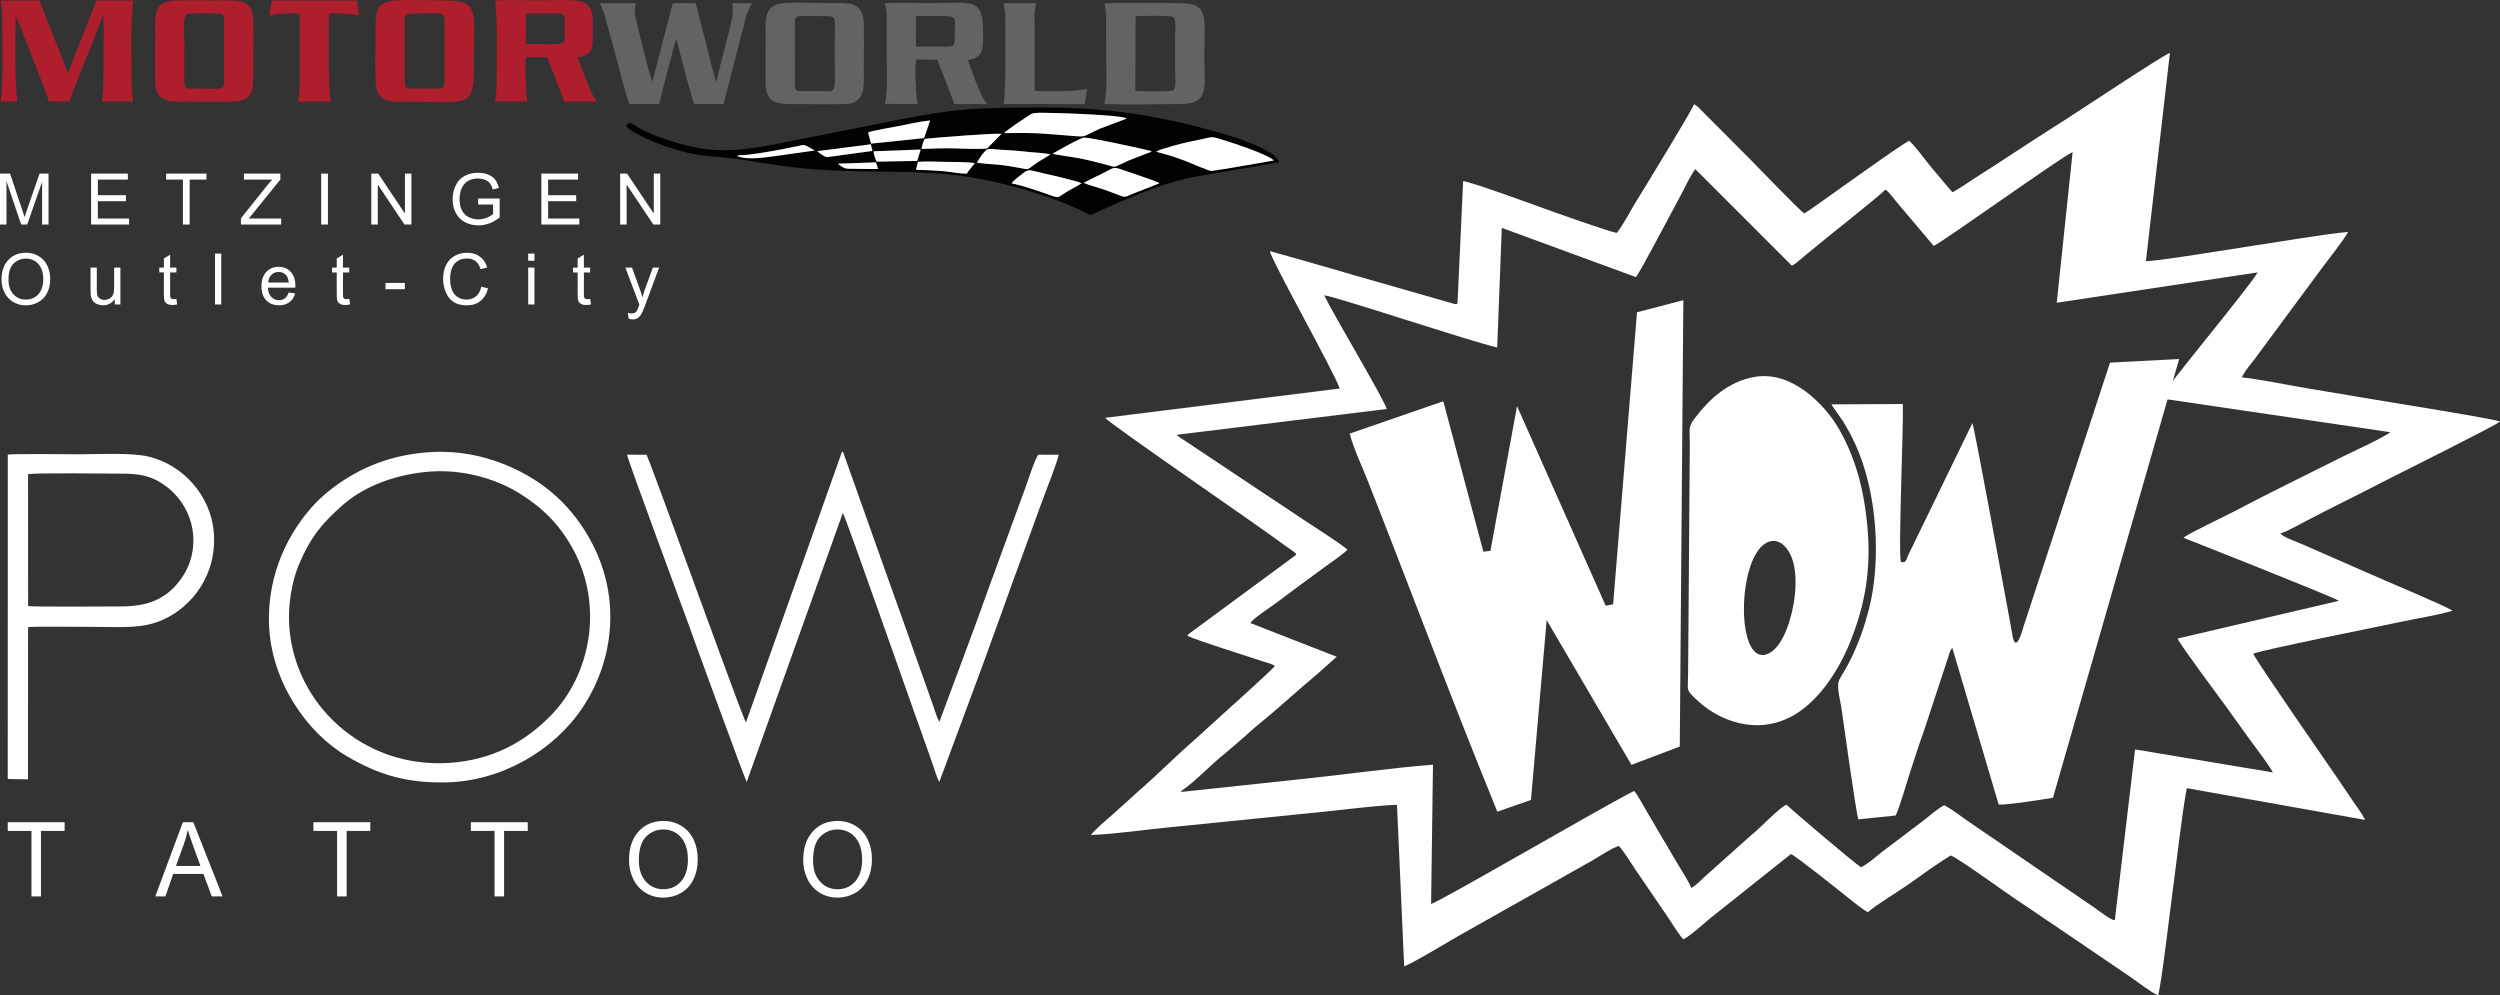 <?xml version="1.0" encoding="UTF-8"?>
<!DOCTYPE svg PUBLIC "-//W3C//DTD SVG 1.1//EN" "http://www.w3.org/Graphics/SVG/1.1/DTD/svg11.dtd">
<!-- Creator: CorelDRAW 2019 (64-Bit) -->
<svg xmlns="http://www.w3.org/2000/svg" xml:space="preserve" width="883.848mm" height="351.888mm" version="1.1" style="shape-rendering:geometricPrecision; text-rendering:geometricPrecision; image-rendering:optimizeQuality; fill-rule:evenodd; clip-rule:evenodd"
viewBox="0 0 93372.07 37174.42"
 xmlns:xlink="http://www.w3.org/1999/xlink"
 xmlns:xodm="http://www.corel.com/coreldraw/odm/2003">
 <rect x="0" y="0" width="93372.07" height="37174.42" fill="#333333" stroke="none"/>
 <defs>
  <style type="text/css">
   <![CDATA[
    .fil0 {fill:#FEFEFE}
    .fil2 {fill:#020202}
    .fil4 {fill:#636363}
    .fil3 {fill:#AF1E2D}
    .fil6 {fill:#FCFCFC}
    .fil7 {fill:#FDFDFD}
    .fil5 {fill:#FEFEFE}
    .fil1 {fill:#FEFEFE;fill-rule:nonzero}
   ]]>
  </style>
 </defs>
 <g id="Ebene_x0020_1">
  <path class="fil0" d="M72931.55 7178.93c-42.85,-28.39 -14.1,-7.17 -55.73,-48.56l-758.39 -898.21c-266.28,-315.27 -504.89,-687.82 -810.85,-973.47 -263.09,105.29 -2880.3,2000.1 -3407.44,2365.33 -154.02,106.7 -333.55,246.58 -513.66,344.68 -167.13,-98.77 -1841.78,-1842.59 -2034.36,-2034.86l-1779.28 -1783.97c-99.84,-99.7 -174.16,-198.94 -299.8,-254.85 -127.68,310.58 -1908.37,3219.41 -2144.31,3598.67 -251.77,404.78 -452.59,826.32 -736.65,1203.39 -226.34,-14.16 -2482.38,-822 -2879.83,-967.76 -400.48,-146.75 -2625.35,-954.12 -2865.06,-964.49l-209.73 4567.73c-59.77,33.08 -11.49,26.94 -103.72,22.89l-3401.11 -974.19c-1161.69,-334.14 -2337.14,-682.44 -3502.62,-1001.45 43.46,327.44 2421.02,4548.8 2607.68,5131.24l-8761.17 1094.03c257.1,290.78 5763.23,4050.89 6688.54,4750.35 152.9,115.55 303.74,199.18 446.36,324.26 -48.59,114.82 11.99,24.42 -94.37,111.69l-3902.05 2874.88c-70.06,67.26 -27.29,12.83 -64.97,79.59 301.54,160.29 2325.33,788.39 2852.35,965.94 121.49,40.9 299.62,77.8 412.32,161.8 -134.51,188.02 -2131.48,1959.66 -2557.61,2357.18l-425 385.99c-734.83,639.33 -1419.69,1334.9 -2156.23,1973.1l-869.96 788.03c-197.71,165.36 -724.58,622.37 -860.82,807.87 907.32,-32.68 1953.05,-191.34 2868.76,-280.9l5718.1 -576.02c385.13,-39.69 2655.82,-306.27 2845.7,-260.71l267.08 6024.71c371.07,-142.04 1626,-907.95 1998.03,-1118.97l4988.58 -2812.34c277.02,-156.13 759.77,-487.33 1031.41,-568.41 222.79,249.34 408.78,570.46 600.6,858.09l1201.95 1760.1c172.8,253.79 414.39,659.95 604.58,870.91 213.5,-86.98 794.95,-612.04 1000.87,-782.34l3021.08 -2402.3c209.63,90.35 1893.9,1438.54 2133.41,1631.7 146.73,118.38 585.48,471.45 740.38,539.78 313.83,-282.09 1157.26,-785.1 1540.31,-1056.8 372.71,-264.39 1153.05,-829.73 1555.98,-1060.83 227.08,77.11 1703.29,1131.82 1927.49,1289.24 302.23,212.1 649.51,452 966.2,658.43 320.45,208.85 635.51,441.71 968.29,654.59l2899.24 1971.47c262.75,181.74 715.9,537.5 975.01,649.25 102.03,-180.05 475.76,-3353.49 545.57,-3863.11 147.98,-1080.69 347.18,-2906.11 531.38,-3874.22l6662.11 1185.33c-135.02,-266.37 -335.57,-524.17 -504.48,-772.88 -192.23,-282.95 -347.17,-516.19 -526.8,-778.3 -325.02,-474.01 -2949.35,-4254.55 -3149.66,-4655.78 217.51,-120.11 4916.77,-1061.66 5584.08,-1204.66 564.45,-120.94 1324.91,-235.73 1861.7,-402.01 -348.08,-222.64 -2713,-1197.78 -3198.25,-1423.33l-2429.78 -1065.18c-216.73,-93.82 -574.25,-216.18 -731.72,-333.04 -76.05,-56.44 -11.08,4.25 -67.08,-61.59 269.43,-87.78 736.6,-354.28 1019.55,-500.09 347.69,-179.2 675.16,-351.34 1025.18,-526.38 686.52,-343.5 1387.84,-695.21 2063.24,-1045.39 304.68,-157.93 3930.11,-1960.59 4089.89,-2107.98 -102.37,-83.93 -4267.89,-749.83 -4797.74,-840.73 -807.61,-138.43 -1618.73,-269.99 -2415.84,-404.84 -798.22,-135.1 -1642.13,-316.32 -2427.35,-406.85 107.14,-242.64 328.31,-482.82 485.57,-692.7l2488.98 -3366.44c187.22,-251.33 904.84,-1163.63 991.39,-1371.83 -781.51,63.15 -2843.55,414.43 -3756.57,548.97 -581.8,85.77 -3463.82,563.69 -3792.71,539.99l896.73 -7775.41c-214.36,50.74 -3552.86,2276.01 -4057.03,2591.76 -681.67,426.97 -1335.85,861.45 -2016.07,1301.36 -325.3,210.33 -664.88,440.42 -1006.8,651.35 -349.77,215.72 -688.19,468.17 -1033.07,658.5zm-710.35 2005.81l-1336.39 -1581.92c-123.83,-139.81 -324.8,-434.6 -466.68,-519.3 -294.54,296.9 -2152.7,1753.29 -2610.27,2140.34 -138.4,117.15 -276.12,229.62 -426.6,349.93 -136.24,108.92 -296.79,273.24 -455.44,349.9l-3607.83 -3608.11c-157.91,189.76 -412.89,742.68 -547.41,984.66 -223.48,402.16 -1533.91,2913.68 -1672.99,3048.57l-5007.86 -1838.51 -170.38 4466.3c-849.54,-175.03 -6164.64,-1948.8 -6462.35,-1944.43 387.61,790.44 2189.95,3797 2338.67,4243.34l-7845.7 963.52c5.61,5.65 15.97,6.35 19.4,18.98 3.33,12.44 15.21,15.97 19.91,20.08l41.41 35.64c41.81,32.13 72.8,47.12 107.88,70.08l4596.72 3060.52c210.32,139.67 1525.58,978.35 1590.6,1094.37 -292.28,255.7 -582.95,442.23 -887.42,667.59 -307.86,227.74 -604.86,446.02 -915.92,672.57 -317.52,231.4 -601.09,453.93 -909.57,678.46 -194.77,141.7 -685.31,461.68 -850.02,639.16 -58.94,63.46 -4.51,-17.3 -58.01,75.59l3219.3 1257.03 -698.45 623.3c-741.44,612.95 -1462.13,1289.79 -2205.12,1889.43 -251.84,203.36 -461.33,413.7 -715.13,624.55l-549.81 473.9c-538.97,418.63 -1115.05,1059.86 -1657.83,1416.56 8.31,4.38 22.1,-0.87 26.6,9.47 4.5,10.29 20.6,7.22 26.83,8.28l4627.48 -494.8c1568.65,-167.22 3165.52,-393.69 4741.92,-520.22l-70.51 5203.35c467.63,-161.97 6499.4,-3686.34 7583.74,-4221.8 113.52,115.4 431.05,695.47 539.93,883.66l1072.01 1819.72c135.2,230.27 451.27,715.1 523.76,921.63 198.19,-116.94 287.19,-225.72 453.6,-379.99l1750.91 -1565.93c357.63,-274.92 1062.92,-1046.45 1348.25,-1164.32 287.75,273 2534.61,2177.35 2782.57,2335.59 227.22,-93.55 579.8,-414.69 781.66,-570.39l1528.09 -1154.26c269.78,-207.33 505.82,-429.48 798.87,-593.22 288.2,150.77 532.74,344.81 791.32,530l4778.89 3268.33c137.85,96.31 677.99,514.22 802.01,496.88l756.93 -6379.13 5148.43 859.41c-244.22,-418.45 -567.68,-814.81 -865.19,-1229.15 -302.85,-421.68 -599.61,-830.5 -900.75,-1251.15 -211.63,-295.5 -1673.54,-2243.28 -1794.58,-2519.66l6021.02 -1408.41c-154.69,-128.27 -5502.83,-2239.33 -5800.8,-2354.42 124.5,-133.07 1592.16,-825.14 1907.44,-992.64 1300.25,-690.81 2585.24,-1306.3 3891.59,-1966.77 368.58,-186.3 1685.91,-785.28 1926,-984.88l-8587.8 -1264.64c28.22,-209.64 3323.68,-4147.68 3631.79,-4703.03l-7502.95 1132.51 593.86 -5628.35c-529.17,256.55 -4913.71,3403.74 -5189.63,3506.17z"/>
  <path class="fil0" d="M288.66 29094.82l755.81 13.27 3.74 -5683.51c201.39,-33.75 2252.3,-9.63 2635.17,-9.61 903.98,0.04 1644.2,71.2 2407.15,-270.09 1068.73,-478.09 2046,-1682.02 1889.24,-3318.46 -125.71,-1312.27 -1135.05,-2472.94 -2448.9,-2776.7 -645.45,-149.23 -1839.04,-83.61 -2572.54,-83.57 -367.4,0 -2491.39,-24.66 -2666.77,13.37l-2.91 12115.31zm759.29 -11150.48l1.94 4688.94c148.13,41.46 3074.11,16.1 3470.05,16.62 1012.09,1.45 1759.16,-283.37 2310.36,-1131.13 744.44,-1144.91 413.57,-2738.23 -848.08,-3504.95 -422.52,-256.81 -842.22,-323.71 -1434.42,-323.44 -442.61,0.17 -3326.51,-38.58 -3500.18,22.34l0.32 231.61zm15097.18 -1062.62c-1372.28,76.34 -2494.89,479.67 -3530.85,1204.74 -310.63,217.41 -629.37,491.35 -856.75,733.33 -947.01,1007.69 -1777.19,2571.31 -1710.66,4504.44 72.3,2101.97 1396.81,4026.09 2884.76,4905.49 1191.63,704.31 2254.26,1024.9 3745.45,991.22 2067.4,-46.67 4026.67,-1202.63 5083.15,-2796.09 1206.79,-1820.13 1389.01,-4118.72 380.4,-6082.8 -726.52,-1414.8 -1824.09,-2405.78 -3304.36,-3000.21 -784.47,-315.04 -1726.57,-513.8 -2691.13,-460.12zm-77.32 730.8c-1199.33,87.43 -2424.52,509.55 -3264.39,1247.99 -775.96,682.23 -1198.46,1192.4 -1627,2195.45 -280.3,655.9 -426.53,1538.84 -372.5,2339.49 194.85,2887.43 2739.09,5315.59 5986.54,5097.31 1548.61,-104.11 2787.29,-743.51 3792.21,-1778.96 1498.17,-1543.61 1948.45,-4093.61 840.75,-6165.01 -500.28,-935.54 -1152.17,-1579.16 -2014.4,-2118.8 -268.69,-168.18 -613.06,-338.87 -943.71,-461.5 -713.64,-264.68 -1540.08,-418.49 -2397.51,-355.96zm11793.01 9367.86c-80.14,-90.25 -1665.48,-4470.84 -1857.86,-4984.53 -159.4,-425.62 -1729.15,-4758.18 -1854.26,-5011.63l-728.08 -2.77c13.79,180.67 2087.67,5750.57 2216.83,6119.82 190.53,544.78 2202.97,6056.88 2250.52,6106.46l3590.21 -10049.48c100.51,118.47 2768.41,7756.47 3143.38,8780.27 77.67,212.07 142.09,418.66 218.09,622.83 78.89,211.93 132.92,454.38 242.76,640.11l1128.92 -3039.18c757.44,-2010.39 1477.14,-4088.62 2226.79,-6110.37 191.39,-516.19 360.99,-1017.69 559.72,-1530.93 86,-222.13 533.84,-1389.79 541.8,-1537.16l-748.45 -2.06c-91.74,20.2 -437.59,1073.18 -488.49,1217.32l-1373.68 3758.89c-301.47,842.41 -596.9,1660.53 -916.19,2507.16l-930.42 2498.71c-100.31,-174.24 -158.5,-415.7 -232.88,-617.55l-675.63 -1903.89c-291.24,-830.35 -591.53,-1686.03 -897.37,-2522.93l-1771.32 -4989.65c-39.73,-74.12 -13.89,-33.41 -53.01,-71.55l-3591.37 10122.12z"/>
  <path class="fil1" d="M1174.05 33478.87l0 -2445.51 -884.35 0 0 -325.03 2124.65 0 0 325.03 -884.34 0 0 2445.51 -355.97 0zm4626.61 0l1029.22 -2770.54 390.34 0 1092.29 2770.54 -404.07 0 -310.39 -839.68 -1129.77 0 -291.02 839.68 -376.6 0zm771.92 -1137.62l914.32 0 -279.79 -768.1c-84.31,-233.46 -148.02,-426.29 -192.36,-578.49 -36.84,180.58 -86.17,357.93 -148.01,533.35l-294.15 813.24zm6017.45 1137.62l0 -2445.51 -884.35 0 0 -325.03 2124.65 0 0 325.03 -884.32 0 0 2445.51 -355.98 0zm5880.69 0l0 -2445.51 -884.35 0 0 -325.03 2124.65 0 0 325.03 -884.34 0 0 2445.51 -355.97 0zm5022.56 -1348.52c0,-459.18 119.92,-819.04 359.11,-1078.94 239.2,-259.89 547.7,-389.53 926.17,-389.53 247.94,0 470.9,61.27 670.13,183.15 198.59,121.89 350.36,292.15 454.65,510.77 104.29,217.98 156.75,465.63 156.75,742.3 0,280.53 -54.96,532.06 -164.88,753.26 -109.91,221.85 -265.43,389.53 -466.52,503.03 -201.72,114.15 -419.06,170.9 -652.02,170.9 -252.94,0 -478.38,-63.2 -677.61,-188.95 -198.6,-125.76 -349.73,-297.31 -452.16,-515.29 -102.42,-217.33 -153.64,-447.57 -153.64,-690.7zm367.22 6.45c0,333.42 86.81,595.9 260.43,787.44 173.62,191.54 391.59,287.63 653.89,287.63 267.3,0 486.52,-96.74 659.5,-290.21 172.38,-193.47 258.57,-468.21 258.57,-824.2 0,-225.07 -36.86,-421.77 -110.54,-589.45 -73.7,-167.68 -181.74,-297.94 -323.51,-390.17 -142.4,-92.23 -301.65,-138.66 -478.39,-138.66 -251.06,0 -467.14,89 -648.27,266.99 -181.1,178 -271.67,474.66 -271.67,890.63zm6139.24 -6.45c0,-459.18 119.92,-819.04 359.11,-1078.94 239.2,-259.89 547.72,-389.53 926.17,-389.53 247.94,0 470.91,61.27 670.13,183.15 198.59,121.89 350.36,292.15 454.65,510.77 104.29,217.98 156.75,465.63 156.75,742.3 0,280.53 -54.96,532.06 -164.88,753.26 -109.91,221.85 -265.42,389.53 -466.52,503.03 -201.72,114.15 -419.06,170.9 -652.02,170.9 -252.93,0 -478.38,-63.2 -677.61,-188.95 -198.6,-125.76 -349.73,-297.31 -452.16,-515.29 -102.42,-217.33 -153.64,-447.57 -153.64,-690.7zm367.24 6.45c0,333.42 86.8,595.9 260.42,787.44 173.62,191.54 391.59,287.63 653.89,287.63 267.3,0 486.52,-96.74 659.5,-290.21 172.38,-193.47 258.57,-468.21 258.57,-824.2 0,-225.07 -36.86,-421.77 -110.54,-589.45 -73.7,-167.68 -181.74,-297.94 -323.51,-390.17 -142.4,-92.23 -301.65,-138.66 -478.39,-138.66 -251.06,0 -467.14,89 -648.27,266.99 -181.1,178 -271.66,474.66 -271.66,890.63z"/>
  <g id="_1175427344">
   <path class="fil0" d="M61139.9 11663.43l-891.66 10905.17 -276.74 55.67 -3311.61 -7455.54 -993.54 5404 -263.27 32.33 -1497.47 -5618.86 -3495 1207.4c117.51,489.25 476.79,1264.11 674.06,1765.04 1630.5,4140.37 3144.78,8209.25 4839.34,12356.96l1255.5 -439.39 586.94 -6715.33 3166.51 5405.19 1805.18 -683.74 133.22 -16671.67 -1731.46 452.76z"/>
   <path class="fil0" d="M78806.26 13543.64l-3224.29 9840.86c-41.3,135.82 -266.04,992.84 -403.8,429.29l-140.28 -779.17c-132.06,-720.22 -1284.39,-7008.01 -1369.94,-7233.31l-2402.67 4942.74c-86.82,194.68 -61.68,276.57 -265.92,247.48 -112.85,-227.58 102.61,-5132.02 68.86,-5901.95l-2667.12 13.63c5.65,32.78 399.35,570.96 463.38,678.53 153.26,257.45 273.47,472.6 414.62,776.06 834.32,1793.82 1001.26,4378.51 510.63,6248.58 -168.17,640.97 -372.32,1201.35 -647.43,1773.86 -143.86,299.41 -273.91,508.59 -426.18,766.26 -150.22,254.23 6.58,739.02 52.28,1051.36 70.62,482.7 565.82,4050.08 639.44,4203.45l1392.28 -142.29c125.84,-229.42 421.37,-1248 521.84,-1559.76 172.02,-533.88 338.6,-1054.63 527.94,-1579.41l894.59 -2717.19c48.31,-147.75 77.03,-298.42 173.09,-404.09l1730.47 5850.75c296.37,24.29 1669.57,-192.2 2028.44,-254.37l4713.29 -16386.18 -2583.5 134.9z"/>
   <path class="fil0" d="M65519.77 14078.45c-962.88,171.15 -1682.06,829.67 -2201.56,1516.65 -286.77,379.24 -202.78,391.88 -205.82,1033.31l-54.54 7343.55c-4.16,401.83 -8.54,790.29 -9.9,1190.85 -2.26,677 -94.48,565.21 285.21,939.82 817.99,807.06 2283.19,1397.87 3653.67,614.43 903.7,-516.66 1669.75,-1608.86 2135.82,-2791.27 529.16,-1342.48 770.03,-2628.95 623.24,-4247.09 -134.88,-1486.74 -484.84,-2706.65 -1145.33,-3793.04 -289.75,-476.53 -754.9,-968.91 -1182.83,-1280.67 -474.08,-345.39 -1136.38,-661.95 -1897.97,-526.53zm551.31 6152.11c-1236.7,409.81 -1276.83,4913.37 41.93,4146 514.66,-299.47 839.42,-1366.68 921.88,-2139.33 48.99,-458.15 40.18,-987.48 -105.75,-1387.11 -115.03,-314.76 -418.22,-765.35 -858.06,-619.56z"/>
  </g>
  <path class="fil2" d="M40478.41 6830.59c215.97,-121.81 447.49,-230.31 662.96,-335.46 467.04,-227.93 412.37,-267.22 695.57,-182.14l1111.27 381.77c86.06,33.5 291.71,99.7 355.43,151.68l-1027.92 403.38c-131.29,55.44 -229.07,132.37 -383.84,76.43 -230.85,-83.43 -452.35,-177.18 -691.56,-257.45 -212.06,-71.15 -536.66,-151.67 -721.91,-238.21zm-83.11 15.86c-172.96,116.56 -391.74,218.63 -568.83,326.73 -327.96,200.2 -241.95,246.11 -639.73,103.98 -404.76,-144.6 -970.65,-343.49 -1402.41,-428 57.98,-110.38 362.99,-331.77 486.47,-425.33 165.28,-125.2 309.58,-37.75 702.18,48.65 214.69,47.24 1324.94,300.08 1422.32,373.96zm-9106.31 -733.47l1425.72 -49.02 80.98 247.88c-282.95,5.42 -563.39,-5.99 -839.89,-6.25 -380.91,-0.35 -407.84,14.63 -666.81,-192.61zm4818.92 375.07c-251.65,0.52 -644.09,-76.59 -915.43,-97.69 -323.64,-25.16 -656.65,-43.52 -980.98,-48.57l71.85 -298.08c320.81,-27.08 755.98,0.95 1089.6,2.76 258.4,1.41 799.81,1.73 1035.95,46.73 -75.35,107.72 -244.61,280.21 -301,394.86zm378.73 -422.24l150.12 -231.84c295.49,-383.73 176.6,-256.63 988.62,-226.83 278.87,10.23 535.19,45.63 806.12,69.99 251.74,22.63 559.31,37.71 800.54,85.61 -162.55,121.81 -363.8,221.04 -528.71,334.48 -376.69,259.15 -228.72,246.41 -622.64,174.15 -249.68,-45.8 -521.95,-91.89 -773.39,-118.15 -182.19,-19.03 -701.34,-39.23 -820.65,-87.41zm2827.15 -329.13c143.27,-79.68 1041.74,-598.56 1180.08,-596.78 283.61,3.68 1839.57,346.48 2280.32,448.58l172.6 39.27c6.24,2.08 12.54,4.37 18.48,6.63l35.93 16.59c4.33,1.96 12.09,5.72 17.71,9.29l-860.51 333.14c-135.46,60.92 -276.21,123.9 -406.09,187.58 -159.57,78.24 -159.69,43.59 -458.24,-34.24 -320.69,-83.61 -632.99,-165.43 -957.5,-231.18 -193.25,-39.14 -928.55,-132.87 -1022.77,-178.88zm-4926.89 -152.34l-129.9 425.85 -1518.33 27.17c-42.49,-90.6 -117.93,-305.74 -105.09,-387.72l1753.32 -65.3zm13195.5 408.04c-13.42,8.46 -2217.62,389.24 -2347.23,392.72 -76.72,2.06 -833.53,-322.62 -978.53,-379.11 -302.39,-117.81 -762.26,-266.43 -1069.4,-333.46 5.05,-5.5 13.15,-20.32 16.45,-15.24l104.61 -57.89c45.11,-14.9 93.31,-26.5 143.26,-42.63 569.85,-184.14 853.93,-237.02 1442.05,-359.43 274.26,-57.09 336.75,-110.52 600.67,-29.95 486.71,148.57 1788.35,565.26 2088.11,825zm-17065.01 -346.16l2005.36 -257.37 63.59 248.36 -1683.81 230.16c-111.71,2.41 -299.23,-156.63 -385.14,-221.15zm-2997.7 180.1c55.38,-31.19 145.72,-28.66 213.48,-31.54 331.41,-14.1 1003.12,-132.1 1319.75,-192.1 243.81,-46.21 489.75,-92.88 733.94,-143.61 173.15,-35.98 221.37,-76.12 369.5,7.46 96.91,54.67 177.9,98.3 273.27,155.25l-1437.02 202.32c-427.23,52.62 -1044.1,168.45 -1472.92,2.23zm7021.99 -641.99c413.67,-45.86 2575.42,-216.76 2865.5,-185.62 -185.5,192.29 -347.99,352.95 -540.58,547.28 -323.47,32.96 -893.59,8.74 -1233.63,-4.12 -393.13,-14.87 -822.49,10.82 -1212.99,21.89 16.17,-112.81 62.65,-296.69 121.71,-379.43zm-2119.51 -235.79c171.91,-75.59 904.62,-194.65 1143.84,-240.03 368.94,-69.97 792.25,-173.64 1176.5,-210.25l-228.85 659.38 -1981.09 206.7 -110.4 -415.8zm5078.03 23.07c75.69,-96.22 735.67,-536.04 818.09,-588.04 210.92,-133.05 197.37,-165.61 517.3,-172.37 303.09,-6.4 3036.69,68.44 3250.58,215.42l-999.19 377.5c-688.45,303.57 -468.41,316.2 -1017.91,273.35 -1178.15,-91.86 -1334.01,-126.31 -2568.87,-105.86zm-14108.86 -307.76c-1.46,99.54 104.62,153.54 235.13,239.01 589.04,385.82 1712.17,751.36 2384.3,868.57 532.95,92.96 1107.78,96.26 1661.26,185.74 537.76,86.94 1066.76,170.75 1606.4,245.95 2571.28,358.26 4707.23,49.67 7007.86,420.48 1276.55,205.74 3121.57,736.81 4254.14,1318.15 245.07,125.8 161.95,97.21 630.93,-112.54 220.48,-98.61 425.88,-185.45 643.67,-280.5 879.87,-384.04 1772.28,-737.99 2783.71,-945.04l3166.07 -540.1c-81.18,-480.12 -1827.35,-1008.17 -2460.84,-1179.52 -2249.71,-608.55 -4028.9,-871.14 -6397.14,-870.8 -3147.23,0.45 -3588.09,110.02 -6566.58,701.52 -1005.82,199.75 -2015.41,403.76 -3028.25,601.11 -1069.72,208.43 -2122.37,419.63 -3245.05,207.43 -506.66,-95.77 -976.41,-235.86 -1427.87,-398.94 -229.18,-82.78 -421.67,-171.39 -633.52,-267.96 -365.67,-166.65 -431.84,-358.18 -614.23,-192.54z"/>
  <path class="fil3" d="M22.67 3792.84l623.42 1.52c-101.36,-752.05 -73.97,-2421.35 -59.89,-3177.27 5.07,4.75 11.99,5.49 14.13,15.36l162.43 374.27c221.78,576.78 932.99,2357.3 1064.54,2781.64l766.16 6.33c155.44,-474.25 720.72,-1849.74 938.74,-2407.98 87.91,-225.04 222.12,-622.84 325.25,-801.15 31.61,648.29 4.46,1697.93 4.26,2417.65 -0.15,574.95 -12.01,332.33 -55.52,791.33l1165.81 -0.12c-48.49,-523.3 -57.31,-310.95 -57.3,-933.55 0.02,-808.11 -40.76,-2094.1 64.95,-2841.03l-1376.47 -3.68 -1066.82 2716.94 -1061.22 -2711.69 -1452.18 -5.35c59.88,532.11 64.35,244.78 64.33,899.46 -0.01,761.58 40.98,2196.61 -64.62,2877.31z"/>
  <path class="fil4" d="M23510.16 3884.4l1116.38 2.99c58.37,-342.49 343.48,-1363.17 460.78,-1821.02 24.93,-97.33 119.34,-533.19 178.84,-610.79 64.47,290.51 595.76,2326.48 663.82,2427.3l1093.6 2.6 867.23 -3359.37c44.4,-132.12 175.49,-343.69 189.54,-407.95l-723.33 -2.57c17.42,368.96 25.44,416.73 -58.45,773.45 -166.22,706.82 -394.18,1477.67 -541.76,2166.77 -70.81,-112.93 -330.05,-1215.96 -393.37,-1459.04 -63.55,-243.94 -128.38,-492.88 -191.3,-734.07 -59.27,-227.14 -120.99,-545.18 -200.78,-747.13l-844.52 0.68 -755.82 2918.94c-28.61,-33.44 -11.13,2.64 -41.37,-67.1 -63.96,-147.48 -609.08,-2336.42 -619.73,-2439.61 -19.64,-190.2 25.52,-261.09 30.51,-412.14l-1333.51 0.96c25.05,93.63 119.45,268.31 163.39,410.13l399.85 1448.62c72.76,271.58 464.52,1798.76 539.99,1908.36z"/>
  <path class="fil3" d="M19639.5 505.73c341.26,0 682.58,0.87 1023.83,0.06 158.88,-0.37 346.74,-35.43 403.43,100.76 40.7,97.81 21.7,352.1 21.74,475.03 0.22,676.94 197,566.76 -1450.4,566.77l1.41 -1142.63zm-1147.74 3289.9l1205.37 -1.16c-37.24,-330.94 -114.72,-1355.96 -46.66,-1659.16l788.65 0.08 637.8 1658.77 1215.41 0.55c-65.89,-157.78 -113.28,-59.38 -390.85,-794.17 -57.6,-152.45 -105.37,-272.03 -158.73,-412.42 -46.49,-122.29 -138.5,-319.27 -156.29,-439.93 590.7,-98.83 554.12,-420.63 554.16,-1019.17 0.02,-545.89 33.95,-973.27 -508.36,-1087.69 -323.1,-68.17 -1177.45,-25.11 -1562.03,-25.11 -484.37,0 -1120.66,-35.4 -1586.62,5.84 112.18,578.03 64.61,2094.39 64.6,2838.79 0,629.86 -4.07,386.39 -56.46,934.77z"/>
  <path class="fil4" d="M42412.8 600.6c210.37,-3.45 1302.06,-35.05 1402.27,33.24 131.01,89.27 75.43,477.36 75.43,661.27l0 1447.15c0,173.18 55.67,553.51 -78.8,632.82 -80.11,47.25 -1239.26,40.2 -1408.85,19.1l9.95 -2793.57zm-1164.58 3284.17c913.43,34.15 1886.43,2.18 2806.67,3.04 1131.95,1.07 924.91,-580.08 924.91,-1881 0,-1299.28 206,-1891.42 -901.2,-1891.65 -935.77,-0.19 -1885.6,-15.92 -2819.65,1.32 -1.14,110.49 45.18,273.05 51.74,419.15l2.82 1447.46c0,628.76 50.95,1297.46 -65.31,1901.67z"/>
  <path class="fil4" d="M34210.47 603c1666.09,-5.57 1446.72,-99.15 1446.84,573.49 0.14,752.12 154.04,518.84 -1450.13,564.96l3.29 -1138.45zm-1156.87 3274.82l1216.11 10.51c-65.86,-385.72 -109.14,-1269.95 -54.25,-1661.94l793.14 1.6 637.04 1658.59 1225.21 1.12c-39.35,-79.26 -75.59,-94.74 -126.48,-169.22 -126.46,-185.08 -566.9,-1352.92 -591.75,-1475.79 591.06,-90.27 563.31,-433.33 563.31,-1018.75 0.01,-1332.57 -337.73,-1108.82 -2055.63,-1108.82 -505.64,0 -1108.18,-29.69 -1601.87,3.94 4.74,111.99 50.61,242.86 56.27,392.16l1.29 1471.88c0,624.27 53.14,1304.86 -62.39,1894.72z"/>
  <path class="fil3" d="M15349.21 3307.85c-270,-0.01 -232.94,-130.43 -232.02,-375.72l0.11 -1779.37c0,-646.82 -120.72,-647.17 540.32,-647.05 724.11,0.12 940.18,-93.9 941.42,243.75l0.08 2324.92c0,199.19 -54.09,233.64 -253.51,233.69l-996.4 -0.22zm-649.77 -3283.88c-704.63,64.81 -672.66,497.09 -672.66,1176.24 0,620.31 -14.17,1256.95 -0.11,1875.18 6.63,291.4 113.99,507.25 299.75,618.66 226.71,135.98 553.12,100.65 832.99,100.64 2239.46,-0.11 2533.95,276.17 2534.2,-1194.78 0.4,-2235.29 269.19,-2583.67 -1134.51,-2583.67 -564.33,0 -1327.51,-41.22 -1859.67,7.73z"/>
  <path class="fil3" d="M6989.06 521.54c81,-30.83 916.88,-15.97 1077.37,-16.31 232.3,-0.5 302.28,2.78 305.13,242.89l-0.69 2136.49c0.96,532.53 71.36,420.02 -1183.43,423.95 -223.99,0.7 -293.86,-0.95 -303.26,-233.34l-0.65 -1590.32c0,-201.62 -65.79,-898.14 105.54,-963.36zm-619.88 -487.76c-654.55,106.96 -574.7,633.71 -574.7,1285.06 0,324.48 -16.66,1656.74 9.07,1863.14 85.29,683.95 615.42,612.73 1242.36,612.72 335.28,-0.01 1647.52,19.72 1870.27,-15.27 612.79,-96.27 545.67,-682.56 545.67,-1298.13 0,-319.35 17.17,-1661.81 -9.24,-1861.7 -87.6,-663.05 -601.75,-603.36 -1244.23,-603.36 -331.94,0 -1613.24,-19.39 -1839.2,17.54z"/>
  <path class="fil4" d="M29687.83 3240.44l-2.3 -2135.13c-0.13,-630.19 -97.55,-499.4 1107.83,-502.83 502.66,-1.43 379.7,5.5 379.7,1238.27 0,1779.02 123.4,1560.09 -569.52,1560.09 -181.86,0 -363.84,-0.64 -545.7,0.32 -174.3,0.93 -347.43,37.33 -370.01,-160.71zm-543.95 -3106.29c-641.53,128.09 -547.77,652.54 -547.77,1303.29 0,321.84 -17.29,1655.55 9.86,1859.83 86.97,654.32 626.6,590.51 1262.15,590.51 316.7,0 1663.28,21.13 1863.55,-16.82 609.41,-115.5 530.27,-711.88 530.27,-1318.52 0,-326.06 18.76,-1649.25 -12.92,-1860.88 -98.26,-656.31 -629.65,-576.46 -1265.88,-576.46 -432.28,0 -1490.79,-50.53 -1839.25,19.04z"/>
  <path class="fil3" d="M10059.06 583.97c199.73,-33.87 290.67,-69.39 521.54,-76.41 176.11,-5.35 445.19,-13.8 614.6,6.18l-0.26 2726.7c0.01,234.56 -32.71,342.45 -56.78,553.5l1207.57 0.71c-107.68,-845.79 -62.62,-2346.23 -61.64,-3286.3 560.74,-17.42 596.08,-3.68 1130.68,67.25l-83.01 -555.96 -3176.87 -3.25 -95.82 567.58z"/>
  <path class="fil4" d="M37484.78 3882.51l3033.15 5.29 86.95 -562.64c-488.69,91.34 -1446.44,95.84 -1965.51,69.59l-0.45 -2502.94c0,-132.31 -4.53,-272.83 1.52,-404.13 6.3,-136.32 49.63,-258.25 50.92,-371.2l-1200.07 -1.06c3.26,132.11 48.82,258.68 51.61,420.23 13.4,777.08 32.38,2806.34 -58.11,3346.86z"/>
  <path class="fil5" d="M47582.41 5992.39c-299.76,-259.73 -1601.41,-676.43 -2088.11,-825 -263.93,-80.57 -326.41,-27.14 -600.67,29.95 -588.12,122.41 -872.21,175.29 -1442.05,359.43 -49.95,16.13 -98.15,27.73 -143.26,42.63l-104.61 57.89c-3.3,-5.07 -11.4,9.74 -16.45,15.24 307.14,67.03 767.01,215.65 1069.4,333.46 144.99,56.49 901.81,381.17 978.53,379.11 129.61,-3.48 2333.82,-384.25 2347.23,-392.72z"/>
  <path class="fil5" d="M37500.22 4971.62c1234.86,-20.44 1390.72,14.01 2568.87,105.86 549.5,42.85 329.46,30.22 1017.91,-273.35l999.19 -377.5c-213.89,-146.98 -2947.5,-221.82 -3250.58,-215.42 -319.93,6.76 -306.38,39.32 -517.3,172.37 -82.41,52 -742.39,491.82 -818.09,588.04z"/>
  <path class="fil5" d="M39313.79 5736.68c94.22,46.02 829.52,139.74 1022.77,178.88 324.51,65.75 636.81,147.57 957.5,231.18 298.55,77.83 298.66,112.48 458.24,34.24 129.88,-63.68 270.64,-126.66 406.09,-187.58l860.51 -333.14c-5.62,-3.57 -13.37,-7.32 -17.71,-9.29l-35.93 -16.59c-5.94,-2.26 -12.23,-4.55 -18.48,-6.63l-172.6 -39.27c-440.75,-102.1 -1996.71,-444.9 -2280.32,-448.58 -138.34,-1.79 -1036.81,517.1 -1180.08,596.78z"/>
  <path class="fil5" d="M40478.41 6830.59c185.24,86.54 509.85,167.06 721.91,238.21 239.21,80.27 460.71,174.03 691.56,257.45 154.78,55.94 252.55,-20.99 383.84,-76.43l1027.92 -403.38c-63.72,-51.99 -269.38,-118.18 -355.43,-151.68l-1111.27 -381.77c-283.21,-85.08 -228.54,-45.8 -695.57,182.14 -215.47,105.15 -447,213.65 -662.96,335.46z"/>
  <path class="fil5" d="M40395.3 6846.45c-97.38,-73.89 -1207.63,-326.72 -1422.32,-373.96 -392.6,-86.39 -536.9,-173.85 -702.18,-48.65 -123.49,93.56 -428.5,314.95 -486.47,425.33 431.76,84.51 997.65,283.4 1402.41,428 397.78,142.12 311.77,96.22 639.73,-103.98 177.09,-108.1 395.87,-210.18 568.83,-326.73z"/>
  <path class="fil5" d="M36486.65 6065.81c119.31,48.18 638.46,68.38 820.65,87.41 251.44,26.26 523.71,72.35 773.39,118.15 393.92,72.26 245.95,85 622.64,-174.15 164.91,-113.44 366.16,-212.67 528.71,-334.48 -241.22,-47.9 -548.8,-62.98 -800.54,-85.61 -270.93,-24.36 -527.25,-59.76 -806.12,-69.99 -812.01,-29.8 -693.12,-156.9 -988.62,226.83l-150.12 231.84z"/>
  <path class="fil5" d="M34541.69 5184.34c-59.06,82.74 -105.54,266.62 -121.71,379.43 390.5,-11.07 819.86,-36.76 1212.99,-21.89 340.04,12.86 910.16,37.08 1233.63,4.12 192.6,-194.33 355.09,-354.99 540.58,-547.28 -290.07,-31.13 -2451.83,139.77 -2865.5,185.62z"/>
  <path class="fil5" d="M32422.18 4948.55l110.4 415.8 1981.09 -206.7 228.85 -659.38c-384.25,36.61 -807.56,140.28 -1176.5,210.25 -239.22,45.38 -971.92,164.44 -1143.84,240.03z"/>
  <path class="fil5" d="M36107.92 6488.06c56.39,-114.65 225.64,-287.14 301,-394.86 -236.14,-44.99 -777.55,-45.32 -1035.95,-46.73 -333.62,-1.81 -768.79,-29.83 -1089.6,-2.76l-71.85 298.08c324.32,5.05 657.34,23.41 980.98,48.57 271.33,21.1 663.77,98.21 915.43,97.69z"/>
  <path class="fil5" d="M32633.58 5649.65c-12.84,81.98 62.6,297.12 105.09,387.72l1518.33 -27.17 129.9 -425.85 -1753.32 65.3z"/>
  <path class="fil6" d="M27519.7 5826.33c428.82,166.22 1045.69,50.39 1472.92,-2.23l1437.02 -202.32c-95.36,-56.95 -176.36,-100.58 -273.27,-155.25 -148.12,-83.57 -196.35,-43.44 -369.5,-7.46 -244.19,50.73 -490.13,97.4 -733.94,143.61 -316.63,60.01 -988.34,178 -1319.75,192.1 -67.76,2.88 -158.1,0.36 -213.48,31.54z"/>
  <path class="fil7" d="M30517.4 5646.23c85.91,64.53 273.44,223.56 385.14,221.15l1683.81 -230.16 -63.59 -248.36 -2005.36 257.37z"/>
  <path class="fil7" d="M31288.99 6112.98c258.96,207.24 285.9,192.26 666.81,192.61 276.5,0.26 556.94,11.67 839.89,6.25l-80.98 -247.88 -1425.72 49.02z"/>
  <path class="fil1" d="M-0 8385.3l0 -1901.01 377.02 0 449.58 1345.67c41.59,125.23 71.69,219.04 90.72,281.43 21.68,-69.03 55.76,-170.8 101.78,-304.88l457.55 -1322.21 336.75 0 0 1901.01 -241.6 0 0 -1590.37 -554.91 1590.37 -226.56 0 -548.71 -1619.57 0 1619.57 -241.6 0zm3402.52 0l0 -1901.01 1372.66 0 0 223.02 -1120.43 0 0 584.11 1048.74 0 0 223.02 -1048.74 0 0 647.83 1165.56 0 0 223.02 -1417.79 0zm3429.08 0l0 -1677.99 -626.59 0 0 -223.02 1505.41 0 0 223.02 -626.59 0 0 1677.99 -252.23 0zm2167.49 0l0 -232.32 973.52 -1218.65c69.91,-85.86 135.4,-161.52 197.79,-227.02l-1059.8 0 0 -223.02 1359.38 0 0 223.02 -1067.77 1318.67 -114.16 136.29 1213.79 0 0 223.02 -1502.76 0zm2995.87 0l0 -1901.01 252.23 0 0 1901.01 -252.23 0zm1872.78 0l0 -1901.01 258.42 0 997.42 1492.13 0 -1492.13 241.6 0 0 1901.01 -258.42 0 -997.4 -1492.13 0 1492.13 -241.62 0zm3989.73 -746.06l0 -223.03 804.47 0 0 704.48c-123.45,98.23 -250.9,172.58 -382.32,222.13 -131.43,49.56 -266.39,74.34 -404.45,74.34 -186.73,0 -356.22,-39.83 -508.88,-119.93 -152.22,-79.64 -267.72,-195.59 -345.16,-346.48 -77.88,-151.33 -116.82,-320.37 -116.82,-506.67 0,-184.96 38.5,-357.54 115.93,-518.17 77.45,-160.19 188.51,-279.22 333.65,-356.66 145.14,-77.88 312.41,-116.82 501.8,-116.82 137.18,0 261.52,22.12 372.59,66.82 111.07,44.69 198.24,106.64 261.07,185.85 63.28,79.65 111.07,183.64 143.82,311.53l-227.01 61.95c-28.77,-96.47 -64.17,-172.58 -106.2,-228.34 -42.48,-55.31 -102.66,-99.57 -181.43,-132.75 -78.32,-33.19 -165.5,-50 -261.52,-50 -114.61,0 -213.74,17.7 -297.81,52.65 -83.64,34.96 -150.9,80.99 -202.66,138.51 -51.33,57.08 -91.16,119.92 -119.48,188.07 -48.24,118.15 -72.57,245.59 -72.57,383.21 0,169.93 29.2,311.96 87.17,426.57 58.41,114.17 143.38,199.13 254.44,254.44 111.52,55.31 229.67,83.19 354.9,83.19 108.85,0 215.06,-21.24 318.6,-63.28 103.55,-42.48 181.87,-87.18 235.41,-135.4l0 -356.22 -557.55 0zm2361.3 746.06l0 -1901.01 1372.66 0 0 223.02 -1120.43 0 0 584.11 1048.74 0 0 223.02 -1048.74 0 0 647.83 1165.56 0 0 223.02 -1417.79 0zm2943.21 0l0 -1901.01 258.42 0 997.42 1492.13 0 -1492.13 241.6 0 0 1901.01 -258.42 0 -997.4 -1492.13 0 1492.13 -241.62 0z"/>
  <path class="fil1" d="M57.11 10447.2c0,-315.06 84.97,-561.98 254.44,-740.31 169.48,-178.32 388.08,-267.27 656.24,-267.27 175.67,0 333.65,42.04 474.81,125.66 140.72,83.64 248.24,200.46 322.14,350.47 73.91,149.57 111.07,319.48 111.07,509.32 0,192.49 -38.94,365.07 -116.82,516.85 -77.88,152.22 -188.07,267.28 -330.56,345.16 -142.92,78.32 -296.92,117.26 -461.98,117.26 -179.21,0 -338.95,-43.37 -480.11,-129.66 -140.72,-86.29 -247.81,-204 -320.37,-353.57 -72.58,-149.13 -108.86,-307.09 -108.86,-473.92zm260.2 4.43c0,228.78 61.51,408.88 184.53,540.3 123.01,131.43 277.45,197.36 463.31,197.36 189.39,0 344.71,-66.38 467.28,-199.13 122.13,-132.75 183.2,-321.26 183.2,-565.53 0,-154.44 -26.1,-289.4 -78.32,-404.45 -52.21,-115.04 -128.77,-204.43 -229.21,-267.71 -100.89,-63.28 -213.73,-95.14 -338.95,-95.14 -177.89,0 -331,61.06 -459.32,183.2 -128.32,122.13 -192.49,325.69 -192.49,611.1zm3969.97 920.86l0 -204.88c-107.08,156.2 -252.22,234.09 -435.86,234.09 -80.99,0 -156.65,-15.5 -227.01,-46.47 -70.36,-31.42 -122.58,-70.36 -156.65,-117.26 -34.08,-47.35 -57.98,-104.87 -71.69,-173.01 -9.3,-46.03 -14.16,-118.59 -14.16,-217.72l0 -852.71 233.64 0 0 762.43c0,121.69 4.87,204 14.16,246.03 14.61,61.52 45.58,109.3 93.37,144.27 47.35,34.96 105.76,52.65 175.68,52.65 69.91,0 135.4,-17.7 196.46,-53.54 61.07,-35.84 104.44,-84.97 130.1,-146.47 25.23,-61.51 38.06,-151.33 38.06,-268.6l0 -736.77 233.64 0 0 1377.96 -209.75 0zm2300.85 -208.42l31.86 206.21c-65.5,13.71 -124.35,20.79 -175.68,20.79 -84.51,0 -150,-13.27 -196.91,-40.26 -46.46,-27 -79.21,-61.96 -98.24,-105.76 -19.03,-43.81 -28.32,-135.86 -28.32,-276.13l0 -793.85 -172.58 0 0 -180.54 172.58 0 0 -340.73 233.64 -140.27 0 481 233.65 0 0 180.54 -233.65 0 0 807.13c0,66.82 3.98,109.74 12.39,128.77 7.97,19.03 21.24,34.07 39.83,45.57 18.58,11.06 45.14,16.82 79.65,16.82 25.66,0 59.73,-3.1 101.78,-9.3zm1442.38 208.42l0 -1901.01 233.64 0 0 1901.01 -233.64 0zm2752.18 -446.04l241.62 31.86c-37.62,140.27 -107.98,249.57 -210.64,327.01 -102.65,77.44 -233.64,116.39 -393.38,116.39 -200.9,0 -360.2,-61.96 -477.91,-185.86 -117.71,-123.45 -176.56,-297.36 -176.56,-520.83 0,-230.99 59.3,-410.64 178.32,-538.09 119.04,-127.88 273.48,-191.6 463.31,-191.6 183.64,0 333.65,62.39 450.03,187.62 116.38,125.23 174.8,301.35 174.8,528.36 0,13.71 -0.44,34.51 -1.33,61.95l-1026.17 0c8.85,150.89 51.33,266.83 128.32,346.92 76.56,80.1 172.58,120.36 287.19,120.36 85.4,0 158.41,-22.57 218.6,-67.7 60.62,-45.14 108.41,-117.26 143.81,-216.39zm-764.64 -374.36l767.3 0c-10.18,-115.94 -39.83,-202.68 -88.06,-260.64 -73.9,-89.83 -170.36,-134.96 -288.51,-134.96 -107.09,0 -196.92,35.83 -269.93,107.52 -72.58,71.69 -112.85,167.71 -120.8,288.08zm3025.66 611.98l31.86 206.21c-65.5,13.71 -124.35,20.79 -175.68,20.79 -84.51,0 -150,-13.27 -196.91,-40.26 -46.46,-27 -79.21,-61.96 -98.24,-105.76 -19.03,-43.81 -28.32,-135.86 -28.32,-276.13l0 -793.85 -172.58 0 0 -180.54 172.58 0 0 -340.73 233.64 -140.27 0 481 233.65 0 0 180.54 -233.65 0 0 807.13c0,66.82 3.98,109.74 12.39,128.77 7.97,19.03 21.24,34.07 39.83,45.57 18.58,11.06 45.14,16.82 79.65,16.82 25.66,0 59.73,-3.1 101.78,-9.3zm1354.76 -362.41l0 -233.65 722.17 0 0 233.65 -722.17 0zm3577.46 -96.03l252.23 63.72c-52.66,206.65 -147.36,363.74 -284.09,472.15 -136.73,108.42 -304,162.85 -501.8,162.85 -204.44,0 -370.82,-41.6 -499.14,-125.23 -128.32,-83.19 -225.68,-204 -292.5,-361.97 -66.81,-158.41 -100.45,-327.89 -100.45,-509.32 0,-197.79 37.61,-370.37 113.28,-517.72 75.67,-147.36 183.2,-259.31 322.59,-335.87 139.38,-76.55 292.94,-114.6 460.2,-114.6 190.28,0 350.03,48.23 479.24,145.14 129.66,96.91 219.93,232.75 270.82,407.98l-246.92 58.41c-43.81,-138.05 -107.98,-238.95 -191.6,-301.79 -83.64,-63.27 -188.95,-94.69 -315.96,-94.69 -145.58,0 -267.71,34.96 -365.5,104.87 -97.79,69.91 -166.83,164.17 -206.21,281.88 -39.82,118.15 -59.73,239.84 -59.73,365.07 0,161.51 23.45,302.67 70.36,423.04 46.91,120.8 119.92,210.63 219.04,270.37 99.11,59.73 206.2,89.38 321.7,89.38 140.72,0 259.3,-40.71 356.66,-121.69 97.35,-81.42 163.28,-201.79 197.79,-361.97zm1751.24 -968.64l0 -265.51 233.65 0 0 265.51 -233.65 0zm0 1635.5l0 -1377.96 233.65 0 0 1377.96 -233.65 0zm2314.11 -208.42l31.86 206.21c-65.5,13.71 -124.35,20.79 -175.68,20.79 -84.51,0 -150,-13.27 -196.91,-40.26 -46.46,-27 -79.21,-61.96 -98.24,-105.76 -19.03,-43.81 -28.32,-135.86 -28.32,-276.13l0 -793.85 -172.58 0 0 -180.54 172.58 0 0 -340.73 233.64 -140.27 0 481 233.65 0 0 180.54 -233.65 0 0 807.13c0,66.82 3.98,109.74 12.39,128.77 7.97,19.03 21.24,34.07 39.83,45.57 18.58,11.06 45.14,16.82 79.65,16.82 25.66,0 59.73,-3.1 101.78,-9.3zm1437.07 738.1l-26.55 -215.94c51.33,13.71 95.57,20.8 133.64,20.8 52.21,0 93.81,-8.85 124.79,-26.11 31.42,-17.25 57.08,-41.59 76.99,-72.57 14.6,-23.45 38.5,-81.42 71.25,-174.35 4.43,-12.83 11.06,-31.86 20.8,-57.08l-523.05 -1382.39 249.57 0 287.63 795.63c37.61,100.45 70.8,206.65 100.45,318.15 26.99,-104.87 58.85,-208.41 96.03,-310.19l293.82 -803.59 233.2 0 -520.83 1401.86c-56.19,150.89 -100,254.44 -131.42,311.52 -41.6,76.56 -89.38,132.75 -142.93,168.6 -53.98,35.84 -118.15,53.55 -192.49,53.55 -45.13,0 -95.57,-9.3 -150.89,-27.88z"/>
 </g>
</svg>
